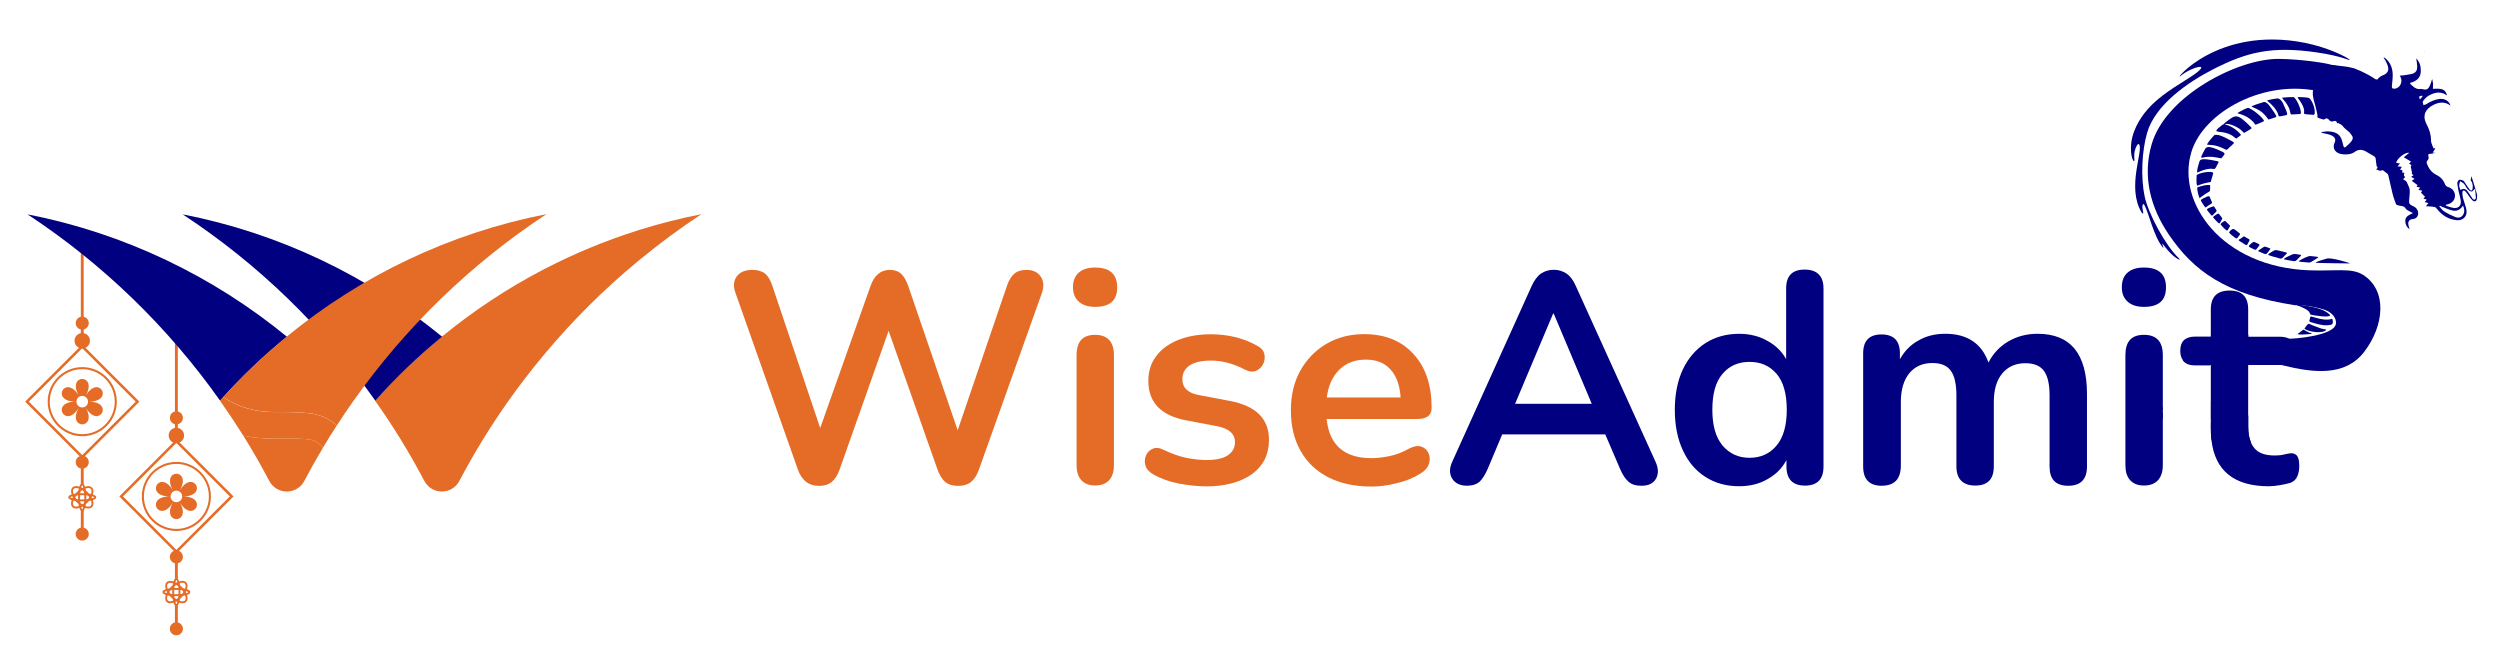 <?xml version="1.0" encoding="UTF-8"?>
<svg id="Layer_1" data-name="Layer 1" xmlns="http://www.w3.org/2000/svg" viewBox="0 0 637.56 166.41">
  <defs>
    <style>
      .cls-1 {
        fill: #e46c27;
      }

      .cls-2 {
        fill: navy;
      }
    </style>
  </defs>
  <path class="cls-2" d="m552.82,102.9h.01s.01,0,.01,0h-.02Zm13.77-3.03l.02.02v-.03h-.02Zm6.77,9v-2.88c-5.57-3.05-6.24-5.55-6.75-6.1-.17.71,1.34,3.34,3.35,5.17.9.82,1.05.84,1.07,1.07-.98-.28-5.05-3.14-5.19-6.29-.84.89.68,3.85.7,4.18-.82-.3-2.04-1.89-1.94-4.41,0-.03-.03-.07-.05-.12-.68.94-.05,3.23-.18,3.31-.07.04-.29-.16-.54-.54v4.62c.93.54,1.99,1.12,3.23,1.75,3.81,1.9,3.16,1.39,3.99,1.83-.78.57-3.87-.94-7.22-2.67v1.81c2.65,1.49,2.82,1.51,2.87,1.63-.29.06-1.45-.38-2.86-.99.02.68.07,1.35.15,1.98,3.01.97,6.33,1.42,10.06.6-.46-1.06-.69-2.39-.69-3.96Zm-21.8-4.36v-.66c-2.18.35-4.29,1.3-6.12,2.57-.65.44,2.22-.05,2.79-.11,1.08-.12,2.18.05,3.34.4v-1.51c-1.24-.19-1.77-.04-2.08-.22h-.02s-.05.04-.1.06c-.04.04-.11-.11.1-.06,0-.01.01-.01.01-.01,0,0,.01,0,.01.01.05-.04.11-.12.18-.14.67-.17,1.3-.28,1.9-.33Zm50.94-34.48c-2.81-1.75-6.96-.86-13.48-1.09-22.45-.79-34.01-17.27-30.19-30.1,3.06-10.31,18.67-18.85,32.99-15.46.03.01.05.01.08.02.82.19,1.63.42,2.44.69.18.06.36.13.53.19,9.27,3.29,12.14,8.26,11.27,6.29-3.07-6.94-4.36-10.98-4.77-11.94-.01-.02-.01-.03-.02-.05-.01-.01-.01-.03-.02-.04-.01,0-.02-.01-.03-.01-.12-.04-.25-.08-.41-.15-.02-.01-.04-.02-.06-.02-.71-.27-1.77-.65-2.95-1.01-.05-.02-.11-.03-.16-.05-1.03-.32-2.15-.61-3.22-.8-1.64-.48-7.7-1.4-13.24-1.48-10.4-.15-28.9,9.35-32.52,21.72-2.41,8.22-.34,16.23,4.47,23.24,6.2,9.05,14.21,15.14,32.14,17.87h0s.02.01.02.01c.22-.06.42,0,.84.08.58-.21,4.02.2,6.57,1.05,1.89.63,3.07,2.05,2.95,3.49-.25,3.17-10.92,4.01-12.39,3.89-.77-.06-1.72-.16-1.72-.16-.52-.05-.94-.1-1.2-.13h-7.05v-.75c-3.97-.37-5.55-.37-8.02-.14-.53.05-1.03.13-1.51.23v.61h-2.08c-2.8,1.12-4.6,3.23-5.09,5.88.61.85,1.67,1.28,3.19,1.28h3.77c1.99-3.07,5.56-3.39,9.62-2.39,2.8.69,5.88,1.62,8.99,2.39,7.76,1.92,15.82,2.84,20.64-3.4,5.16-6.67,6.09-15.76-.36-19.78Z"/>
  <path class="cls-2" d="m599.26,15.25c-.41.21-1.8-.91-8.33-1.87-11.51-1.69-17.81-.13-26.31,4.18-6.69,3.4-15,9.15-17.07,16.36-1.32,4.63-1.65,11.28-.61,16.2.9,4.28,5.3,12.55,8.76,15.78.3.28.07.34.03.32-3-1.42-5.13-6.05-4-3.12.03.07-.06.14-.14.03-2.4-2.9-3.52-8.7-4.76-10.92-.22-.39-.65-.05-.38,1.33.18.9.18.81.05.91-.06.05-.31-.23-.35-.29-3.86-6.43.49-15.65-.62-17.33-.15-.23-.43.02-.56.24-1.29,2.31-.29,4.12-.79,3.99-.48-.12-1.45-3.59.09-7.6,2.69-6.99,9.2-10.52,14.1-13.66,6.68-4.29.56-2.86-2.29-.41-2.03,1.74,9.12-12.87,31.6-8.49,6.05,1.18,10.92,3.72,11.58,4.34Z"/>
  <path class="cls-2" d="m615.85,34.31s.02.03.02.05c.01.02.02.05.02.07-4.46-3.31-8.75-12.86-8.97-14.13.02.01.06.01.1.01.07,0,.16-.01.25-.02.01,0,.03,0,.04-.01,1.11.73,4.41,3.95,7.5,7.06.01.02.02.03.03.05.72,1.08,1.19,2.21,1.29,3.51.01.2.08.4.17.59.15.33.32.64.52,1.04,0,0,.13-.03.26-.06l.12.1c-.16.3-.31.58-.49.92.2-.02.37-.03.55-.05-.35.19-.72.3-1.09.35-.34.05-.48.18-.33.52Z"/>
  <path class="cls-2" d="m574.19,32.75c-.15.14.02.03-1.73,1.07-.41.24-.37-.44-1.78-1.26-2.18-1.27-3.68-1.01-3.11-.8.32.12,2.11.51,3.84,2.48.2.22,0,.3-.98,1.02-.13.1-.31,0-.43-.12-2.92-2.66-7.08-.33-3.22-3.32.4-.09.46-.37.68-.54,2.7-2.05,2.91-2.56,6.53,1.07.11.11.22.24.21.42Z"/>
  <path class="cls-2" d="m562.82,36.83c.48-.82,1.69-2.23,1.99-2.44,1.32-.1,2.3.54,4.16,1.48,1,.5.78.63.42.95-1.58,1.42-1.36,1.55-1.95,1.25-2.79-1.47-4.12-.95-4.63-1.24Z"/>
  <path class="cls-2" d="m594.46,28.49s-.01.03-.01.04c-.01.02-.01.04-.02.05-.31.12-.56.04-.82-.22-.3-.32-.67-.43-1.02-.07-.04.04-.07.07-.12.1-.19-.04-.36-.07-.51-.1-.13-.02-.23-.04-.34-.06-.01-.01-.02-.01-.04-.01-.62-.12-.73-.17-.69-.41.17-1.03.03-1.76-.19-2.29-.38-.9-1.02-1.22-.86-1.41.03-.04.62.01,1.34.13.03.01.06.01.1.02.95.18,2.1.48,2.46.87.82.91.95,2.21.71,3.37Z"/>
  <path class="cls-2" d="m578.5,30.48c-1.76-2.57-3.21-2.7-4.23-3.25-.37-.2,2.56-1.06,3-1.19.9-.27,1.92,1.5,2.8,2.79.2.29.64.95.3,1.06-.61.2-1.22.43-1.87.59Z"/>
  <path class="cls-2" d="m575.23,31.82c-.29-.13-.2-.5-1.33-1.4-2.14-1.68-3.84-1.29-3.04-1.75,2.07-1.18,2.42-1.23,2.73-1.09,1.81.86,4.13,3.11,3.73,3.35-.16.09-1.96.88-2.09.88Z"/>
  <path class="cls-2" d="m560.72,41.87c.33-1.13-.03-1.78,4.68-.78.73.15.3.38-.18,1.38-.58,1.2-.45.2-2.65.73-1.11.27-1.54.55-2.12.78-.38.15.14-1.78.27-2.12Z"/>
  <path class="cls-2" d="m584.92,24.75c1.06.68,2.34,4.24,1.68,4.33-.2.03-1.96.1-2.19.11-.52.02-.07-.76-1.02-2.34-1.02-1.7-1.84-1.91-1.08-1.97.86-.07,1.73-.15,2.61-.12Z"/>
  <path class="cls-2" d="m566.47,40.38c-.84-.1-2.52-.72-4.82-.17-.63.15-.17-.59.77-2.32.4-.74,1.94-.24,2.7.09,2.84,1.21,2.5,1,1.35,2.41Z"/>
  <path class="cls-2" d="m590.02,29.29c-.08-.01-.16-.01-.23-.02-4.38-.35-.2.33-3.83-4.35.07-.1.11-.17.18-.17,2.19.07,2.74.11,3.05.54.67.93,1.02,2.02,1.11,2.84.08.7-.02,1.19-.28,1.16Z"/>
  <path class="cls-2" d="m581.03,25.11c.4.18.84.51,1.14,1.15,1.38,2.96,1.31,3.02.66,3.15-1.76.35-1.68.44-1.85-.25-.28-1.13-1.84-2.78-2.76-3.42-.35-.24,2.38-.66,2.81-.64Z"/>
  <path class="cls-2" d="m563.78,46.41c-3.12.54-3.39,1.15-3.5.86-.17-.44-.13-1.95-.09-2.49.05-.66,4.49-1.46,4.22-.51l-.63,2.15Z"/>
  <path class="cls-2" d="m586.16,77.68c1.16.3,5.82.5,7.86,2.45.1.09.2.19.22.33-.53.61-4.07-.04-4.86-.2-.21-.04-.28-.2-.33-.41-.29-1.09-3.19-1.85-3.72-2.27v.02c.27.07.55.19.86.07h-.03Z"/>
  <path class="cls-2" d="m596.37,29.46c-2.08-.79-.36-.43-.84-2.76-.2-.98-.59-1.2-.42-1.36.1-.1,2.52.59,2.7,1.22.29,1.03.15,2.15-.26,3.1-.11.26-.33.11-1.18-.19h0Z"/>
  <path class="cls-2" d="m590.29,82.44c-1.1-.33-1.43-.33-1.34-.66.35-1.25,0-1.22,1.36-.81,3.96,1.19,4.38-.02,4.54.5.11.35.18,1.19-.26,1.31-1.37.39-2.94.07-4.3-.34Z"/>
  <path class="cls-2" d="m601.66,28.3c2.04,1.37,2.09.82,1.42,4.45-.12.63-.3.35-1.43-.51-.94-.72-.4-.32-.36-1.67.08-2.55-.77-2.92.37-2.27Z"/>
  <path class="cls-2" d="m606.08,32.92c-.66,1.87-.92,2.41-1.21,2.13-1.14-1.1-1.38-1.22-1.22-1.51.84-1.53.01-3.89.72-3.32,2.22,1.79,1.99,1.33,1.72,2.7Z"/>
  <path class="cls-2" d="m599.94,31.13c-3.13-1.77-.81-.25-1.23-3.99-.01-.12-.1-.25.01-.37,2.36.56,2.22,1.55,1.78,4.36-.05.35-.37.11-.56,0Z"/>
  <path class="cls-2" d="m560.97,50.6c-.39-.82-.67-2.36-.63-2.74.2-.28,3.34-1.05,3.32-.5-.04,1.21,0,1.39-.28,1.53-.41.2-2.33,1.44-2.44,1.72l.03-.02Z"/>
  <path class="cls-2" d="m609.67,36.27c-.08,1.16-1.09,4.44-1.55,3.87-.09-.11-.24-1.02-.81-2.03-.05-.1-.07-.21-.01-.31,1.82-2.79.52-4.32,2.37-1.54Z"/>
  <path class="cls-2" d="m599.32,67.18c-.05.01-8.76-.08-8.8-.19-.06-.18,2.28-.91,2.95-1.07,1.07-.25,5.5,1.02,5.85,1.26Z"/>
  <path class="cls-2" d="m587.69,83.78c.04-.06.85-1.27,1.09-1.21.47.12,0,.07,2.86,1.11.96.35,1.4.2,1.62.43-.84,1.12-4.84.49-5.58-.32Z"/>
  <path class="cls-2" d="m580.04,65.54c-1.19-.38-2.02-.49-1.35-.89,1.9-1.14,1.11-1.03,3.77-.41.43.1.94.19.73.39-1.64,1.62-.92,1.54-3.13.89v.02Z"/>
  <path class="cls-2" d="m606.73,37.07c-.21-.08-.07.06-.94-1-.16-.19-.02-.4.26-.97,1.02-2.12.33-3.65,1.77-1.77.36.48-.77,3.19-1.08,3.75Z"/>
  <path class="cls-2" d="m562.49,52.91c-.32-.14-1.05-1.44-1.18-1.69-.13-.25.3-.48.61-.64,1.58-.8,1.5-.65,1.75-.03.38.94.59,1.18.35,1.32-.54.32-1.52,1.04-1.53,1.04Z"/>
  <path class="cls-2" d="m591.25,65.6c-.32.29,0,.03-1.83,1.19-.39.25-.42.19-2.79-.03-.16-.02-.32-.05-.44-.17v.02c.6-.4,2.38-1.4,3.09-1.31,1.46.19,1.74.14,1.99.32v-.02Z"/>
  <path class="cls-2" d="m583.23,66.29c-.66-.13-.77-.14-.76-.2.02-.2.48-.42.59-.48,2.27-1.08,1.63-.92,3.68-.62.24.04,0,.28-.13.42-1.56,1.56-.82,1.28-3.38.89v-.02Z"/>
  <path class="cls-2" d="m570.32,60.82c-.31-.16-2.06-1.38-1.82-1.66,1.09-1.27,1.16-.81,2.67.36.24.18.14.25-.67,1.23-.03.04-.1.04-.17.07Z"/>
  <path class="cls-2" d="m570.91,61.19c.1-.17.59-.3,1.17-.84.2-.19.36.04,1.14.46.73.39.59.25-.14,1.6-.13.24-.45.01-.77-.19-1.36-.86-1.38-.87-1.4-1.02Z"/>
  <path class="cls-2" d="m565.3,53.83c-.04.09.02.02-1.06,1.1-.2.2-.28.04-1.35-1.31-.31-.4.67-.7,1.6-1,.14-.04.15-.02.79,1.06.02.04.01.1.02.15Z"/>
  <path class="cls-2" d="m578.31,63.11c.45.17.8.24.65.44-1.27,1.64-.67,1.5-2.99.54-.07-.03-.09-.17.06-.26,1.68-1.12,1.27-1.03,2.29-.73v.02Z"/>
  <path class="cls-2" d="m567.46,56.32c.3.24,1.11,1.1,1.2,1.19.14.15.03.25-.61,1.25-.19.3-1.51-1.22-1.7-1.46-.23-.27.79-.92,1.12-.98Z"/>
  <path class="cls-2" d="m574.92,63.64c-1.61-.8-1.76-.72-.9-1.47.42-.36.7-.56.97-.43.72.34,1.43.55,1.21.83-.87,1.12-.81,1.24-1.29,1.07Z"/>
  <path class="cls-2" d="m565.95,56.99c-.36-.17-1.23-1.15-1.48-1.46-.21-.25.16-.44.99-.98.32-.21.4-.07,1.23,1.04.1.13.09.16-.6,1.34-.02.04-.09.04-.14.06Z"/>
  <path class="cls-2" d="m587.48,84.07c.64.39,1.29.76,2.05.94-.07.08-.1.15-.14.15-.76.1-3.92.32-3.36-.06,1.05-.7.99-.84,1.44-1.03Z"/>
  <path class="cls-2" d="m618.41,13.12c-.26-.05-.11-.17-.08-.12.03.04.04.09.06.13h.02Z"/>
  <path class="cls-2" d="m566.55,99.4c.02.12.08.25.03.38h.02c-.1-.12-.05-.25-.04-.37h0Z"/>
  <polygon class="cls-2" points="591.25 65.63 591.27 65.59 591.25 65.6 591.25 65.63"/>
  <path class="cls-2" d="m566.56,99.41c.04-.07-.02-.11-.06-.02h.05s0,.02,0,.02Z"/>
  <polygon class="cls-2" points="552.81 102.83 552.77 102.86 552.82 102.84 552.81 102.83"/>
  <polygon class="cls-2" points="586.18 66.59 586.16 66.64 586.18 66.61 586.18 66.59"/>
  <path class="cls-1" d="m208.85,123.91c-2.61,0-4.35-1.37-5.35-4.1l-15.96-45.18c-.58-1.66-.46-2.98.33-4.1.79-1.12,2.11-1.7,4.02-1.7,1.37,0,2.45.33,3.23.95.75.62,1.37,1.66,1.82,3.03l12.23,36.35,12.85-36.27c.95-2.69,2.61-4.06,4.89-4.06,1.2,0,2.2.33,2.9.99.7.66,1.33,1.7,1.82,3.15l12.6,36.76,12.6-36.93c.46-1.33,1.08-2.32,1.82-2.98.75-.66,1.82-.99,3.15-.99,1.66,0,2.82.58,3.61,1.7.75,1.12.87,2.49.33,4.1l-16.12,45.22c-.5,1.37-1.16,2.4-1.99,3.07-.83.66-1.91.99-3.27.99s-2.49-.33-3.27-.99c-.83-.66-1.45-1.7-1.99-3.15l-12.48-35.4-12.52,35.44c-.5,1.37-1.16,2.4-1.95,3.07-.87.7-1.95,1.04-3.32,1.04Z"/>
  <path class="cls-1" d="m279.27,78.26c-1.78,0-3.19-.46-4.14-1.33-1-.87-1.49-2.11-1.49-3.69,0-1.66.5-2.86,1.49-3.73.99-.87,2.36-1.28,4.14-1.28,3.77,0,5.64,1.7,5.64,5.06s-1.87,4.97-5.64,4.97Zm0,45.55c-1.53,0-2.69-.46-3.52-1.37-.83-.91-1.2-2.2-1.2-3.81v-28.06c0-3.48,1.57-5.18,4.72-5.18s4.81,1.74,4.81,5.18v28.06c0,1.66-.41,2.9-1.2,3.81-.83.91-2.03,1.37-3.61,1.37Z"/>
  <path class="cls-1" d="m307.66,124.03c-2.2,0-4.52-.25-6.96-.7-2.45-.46-4.64-1.24-6.59-2.36-1.08-.62-1.74-1.37-1.99-2.24-.25-.87-.21-1.74.12-2.53.33-.79.87-1.37,1.7-1.74.79-.37,1.74-.29,2.78.25,2.03.95,3.94,1.66,5.72,2.03,1.78.37,3.52.58,5.26.58,2.45,0,4.27-.41,5.47-1.24,1.2-.83,1.78-1.95,1.78-3.32,0-2.16-1.58-3.52-4.73-4.1l-7.67-1.45c-6.47-1.2-9.7-4.6-9.7-10.07,0-2.45.66-4.56,2.03-6.34,1.33-1.78,3.23-3.15,5.6-4.1s5.14-1.45,8.25-1.45c4.48,0,8.5.99,11.98,2.98.95.5,1.53,1.2,1.74,2.11.17.87.08,1.74-.33,2.53-.41.79-.99,1.33-1.78,1.7-.83.33-1.78.25-2.82-.29-1.57-.83-3.11-1.41-4.52-1.78-1.45-.37-2.82-.54-4.14-.54-2.49,0-4.35.46-5.55,1.28-1.2.87-1.78,2.03-1.78,3.44,0,2.24,1.45,3.61,4.35,4.1l7.67,1.45c3.32.62,5.8,1.74,7.5,3.36,1.7,1.66,2.57,3.81,2.57,6.59,0,3.73-1.45,6.63-4.35,8.75-2.9,2.03-6.76,3.11-11.61,3.11Z"/>
  <path class="cls-1" d="m349.69,124.08c-4.23,0-7.88-.79-10.94-2.36-3.07-1.57-5.43-3.81-7.05-6.71-1.66-2.9-2.49-6.34-2.49-10.32s.79-7.25,2.4-10.15c1.62-2.9,3.81-5.18,6.63-6.84,2.82-1.66,6.05-2.49,9.66-2.49,5.31,0,9.49,1.7,12.56,5.06,3.11,3.36,4.64,7.96,4.64,13.76,0,1.91-1.2,2.82-3.69,2.82h-23.09c.7,6.67,4.52,9.99,11.44,9.99,1.33,0,2.82-.17,4.48-.5,1.66-.33,3.23-.91,4.73-1.74,1.33-.75,2.45-.99,3.36-.75.91.29,1.57.83,1.95,1.66.37.83.46,1.74.17,2.69-.29.99-1,1.86-2.2,2.57-1.78,1.12-3.81,1.95-6.18,2.49-2.24.58-4.39.83-6.38.83Zm-1.37-32.37c-2.78,0-5.06.87-6.8,2.61-1.74,1.74-2.78,4.06-3.15,7.05h18.82c-.21-3.11-1.04-5.47-2.57-7.13-1.49-1.7-3.61-2.53-6.3-2.53Z"/>
  <path class="cls-2" d="m374.15,123.87c-1.78,0-3.07-.62-3.81-1.82-.75-1.2-.75-2.69.08-4.43l20.19-44.68c.66-1.45,1.45-2.53,2.4-3.19.95-.62,2.03-.95,3.27-.95,1.16,0,2.24.33,3.19.95.95.62,1.74,1.7,2.4,3.19l20.27,44.68c.83,1.78.87,3.27.17,4.48-.7,1.2-1.95,1.78-3.69,1.78-1.41,0-2.53-.33-3.32-1.04-.79-.7-1.49-1.74-2.11-3.19l-3.81-8.87h-26.28l-3.73,8.87c-.66,1.45-1.33,2.53-2.07,3.23-.79.66-1.82.99-3.15.99Zm21.93-43.89l-9.7,23h19.56l-9.7-23h-.17Z"/>
  <path class="cls-2" d="m443.53,124c-3.27,0-6.13-.79-8.58-2.36-2.49-1.58-4.39-3.81-5.76-6.76-1.37-2.9-2.07-6.38-2.07-10.36s.7-7.46,2.07-10.36c1.37-2.86,3.32-5.1,5.76-6.67,2.49-1.58,5.35-2.36,8.58-2.36,2.65,0,5.06.58,7.17,1.78,2.15,1.16,3.73,2.74,4.81,4.68v-18.03c0-3.23,1.57-4.81,4.72-4.81s4.81,1.62,4.81,4.81v45.39c0,3.27-1.58,4.89-4.73,4.89s-4.72-1.66-4.72-4.89v-1.62c-1.08,2.03-2.65,3.65-4.81,4.85-2.12,1.24-4.56,1.82-7.26,1.82Zm2.65-7.25c2.86,0,5.14-1.04,6.88-3.11,1.74-2.07,2.61-5.1,2.61-9.16s-.87-7.13-2.61-9.16c-1.74-2.03-4.02-3.03-6.88-3.03s-5.14.99-6.88,3.03c-1.74,2.03-2.61,5.06-2.61,9.16s.87,7.05,2.61,9.16c1.78,2.07,4.06,3.11,6.88,3.11Z"/>
  <path class="cls-2" d="m479.88,123.88c-3.15,0-4.73-1.66-4.73-4.89v-28.89c0-3.23,1.58-4.81,4.69-4.81s4.68,1.62,4.68,4.81v1.53c1.12-2.03,2.65-3.65,4.68-4.77,1.99-1.16,4.27-1.74,6.88-1.74,5.6,0,9.29,2.45,11.03,7.34,1.16-2.28,2.86-4.1,5.06-5.39,2.19-1.28,4.68-1.95,7.46-1.95,8.41,0,12.6,5.14,12.6,15.38v18.49c0,3.27-1.62,4.89-4.81,4.89s-4.73-1.66-4.73-4.89v-18.11c0-2.86-.46-4.93-1.41-6.26-.96-1.33-2.53-1.99-4.77-1.99-2.49,0-4.44.87-5.89,2.61-1.45,1.74-2.15,4.19-2.15,7.29v16.41c0,3.27-1.58,4.89-4.73,4.89s-4.81-1.66-4.81-4.89v-18.11c0-2.86-.46-4.93-1.41-6.26-.95-1.33-2.49-1.99-4.72-1.99-2.49,0-4.44.87-5.89,2.61-1.41,1.74-2.15,4.19-2.15,7.3v16.41c-.08,3.32-1.66,4.97-4.89,4.97Z"/>
  <path class="cls-2" d="m586.37,118.79c0,1.04-.17,1.95-.5,2.69-.33.79-.91,1.33-1.78,1.66-.67.2-1.54.41-2.62.58-1.12.2-2.03.29-2.86.29-8.83,0-13.72-3.93-14.64-11.78-.07-.64-.13-1.3-.15-1.99,0-.21-.01-.42-.01-.65v-16.54h-3.98c-1.51,0-2.57-.43-3.19-1.29-.42-.57-.62-1.34-.62-2.32,0-2.4,1.28-3.6,3.81-3.6h3.98v-6.93c0-3.23,1.61-4.81,4.81-4.81s4.72,1.62,4.72,4.81v6.97h8.12c.72,0,1.33.1,1.84.29,1.3.49,1.97,1.59,1.97,3.31,0,2.16-1.03,3.35-3.07,3.57-.23.03-.48.04-.74.04h-8.12v15.75c0,1.59.23,2.92.69,3.99.24.58.55,1.08.93,1.51,1.07,1.25,2.77,1.82,5.18,1.82.87,0,1.65-.07,2.28-.24.67-.17,1.24-.25,1.78-.33.62-.04,1.12.16,1.54.57.41.46.62,1.33.62,2.62Z"/>
  <path class="cls-2" d="m631.66,49.45c-.42-1.49-.9-2.97-1.39-4.54-.07.39-.11.65-.19,1.07.43.51.63,1.26.5,2.1-.08.57-.39.69-.77.24-.41-.48-.74-1.06-1.11-1.6-.15-.24-.3-.54-.54-.66-.28-.15-.71-.3-.99-.19-.23.08-.5.52-.49.79.03.7.2,1.41.32,2.11.18.86.49,1.69.57,2.56.11,1.16-.7,1.87-1.83,1.7-.67-.1-1.32-.37-1.97-.57,0-.08.01-.16,0-.23.19-.06.36-.12.55-.16,1.07-.29,1.75-1.11,1.76-2.16.02-.98-.64-1.88-1.67-2.17-.47-.15-.74-.39-.92-.84-.41-1.09-1.16-1.83-2.21-2.34-1.23-.6-1.95-1.68-2.4-2.92-.07-.18,0-.5.13-.65.29-.32.42-.63.32-1.02,0-.03,0-.06-.01-.1,0-.02,0-.03-.02-.07-.15-.41.03-.54.43-.57.44-.03.88-.1,1.3-.29-.21,0-.4,0-.65,0,.25-.37.45-.69.66-1.02l-.13-.13c-.16.03-.31.05-.31.05-.19-.48-.36-.86-.49-1.27-.09-.23-.15-.47-.14-.7,0-1.52-.42-2.89-1.15-4.22,0-.03-.02-.04-.03-.07-.05-.08-.08-.17-.12-.24-.9-1.95-.15-3.6,2.03-4.65,1.38-.66,2.84-.82,4.25.25-.4-1.26-1.56-1.88-2.89-1.7-1.25.18-2.35.71-3.39,1.37-.18.11-.4.12-.62.2-.06-.33-.29-.77-.16-.95.38-.54.84-1.1,1.4-1.42,1.47-.85,3.01-1.25,4.59-.22.04.05.11.04.18.06-.52-1.49-1.1-1.76-3.62-1.63.02-.42.07-.84.05-1.25-.03-.4-.14-.79-.24-1.26-.25.71-.38,1.32-.66,1.87-.42.82-.88.96-1.78.74-.14-.03-.29-.09-.42-.07-1.2.21-1.93-.54-2.68-1.26-.04-.05-.04-.12-.1-.27,1.53-.41,2.72-1.18,2.75-2.95.02-1.19-.18-2.28-1.17-3.31.1.74.23,1.3.25,1.86.02.43,0,.89-.18,1.25-.18.34-.57.67-.94.78-.83.23-1.69.31-2.53.45-.24.04-.47.02-.77.05.09.22.17.4.26.58.46,1.03-.24,2.6-1.44,2.73-.02.02-.03.02-.05.02-.02,0-.04,0-.05,0-.12,0-.21,0-.3,0-.04,0-.08,0-.12-.02-.28-.05-.37-.23-.33-.67.07-.77.17-1.55.2-2.33.08-1.92-.43-3.61-2.01-4.84-.09-.05-.17-.1-.33-.08.21.34.46.67.63,1.03.21.47.44.93.54,1.43.2.88-.21,1.6-1.1,1.97-.61.26-1.18.52-1.58,1.12-.04.08-.44.07-.59-.04-.51-.34-1.04-.68-1.58-.98-.03-.02-.08-.05-.13-.08-.01,0-.02-.01-.03-.01-.12-.06-.23-.14-.36-.19-.02-.02-.05-.04-.07-.04-1-.55-2.04-1-3.11-1.41-.02-.01-.05-.02-.07-.03-.04-.01-.1-.03-.17-.05-.98-.27-1.74-.38-2.45-.47-.97-.13-1.98-.25-3.04-.35.4.53.87,1.4.75,2.6,0,.05,0,.07-.01.11-.07.57-.42,2.67-1.98,3.29-.07.03-.13.05-.2.08-1.26.44-2.27-.79-3.01-.31-.18.12-.3.31-.37.56-.19.59-.1,1.48.09,2.42.19.65.34,1.22.47,1.71.45,1.7.58,2.46.52,2.66-.01.02-.04.11,0,.2.05.12.23.2.65.33.03,0,.04,0,.05.02.12.02.24.05.38.11.18.04.37.1.59.16.04-.02.09-.05.14-.09.45-.39.87-.21,1.18.19.27.33.56.44.93.35.03-.02.09-.02.14-.04h.01c.41-.15.74-.13.88.28h0c.03.08.04.16.04.25.01,0,.03,0,.04,0,.16-.06.27-.09.4-.12-.01.04-.03.08-.04.13.26.12.53.21.75.37.22.18.38.42.57.63l.05.05s.07.07.11.12c.4.39.85.72,1.27,1.09.16.15.28.35.42.53.51.59.61,1.06.15,1.7-.41.57-.95,1.04-1.49,1.51-.38.32-.54,0-.62-.34-.16-.57-.26-1.16-.49-1.71-.61-1.5-1.93-1.83-3.36-1.9-.56-.03-1.13.1-1.69.17,0,.07,0,.14.02.2.57.12,1.15.22,1.7.37.28.06.56.16.81.29.85.42,1.18.99.79,1.85-.7,1.51.23,2.76,2.02,2.95,1.14.12,2.2.05,3.18-.65.84-.62,1.82-.6,2.73-.09.63.34,1.24.7,1.83,1.07.13.08.26.15.39.24.05.04.1.08.15.15.09.11.15.27.17.4.1.56.1,1.15.21,1.7.03.23.2.43.32.68-.07.05-.16.11-.45.32.43.17.72.34,1.04.37.25.02.54-.11.68-.15.42.32.79.58,1.13.86.14.13.27.31.31.51.37,1.57.69,3.15,1.09,4.73.2.84.53,1.66.82,2.49.11.31.4.34.7.43.6.19,1.37.01,1.79.78.21.37.74.54,1.14.79.17.12.38.18.75.36-1.07.52-2.09.9-1.97,2.2.07.77.37,1.45,1.11,1.9-.1-.33-.23-.66-.31-1.02-.18-.83.17-1.43.98-1.52.75-.07,1.29-.39,1.47-1.17.15-.67-.2-1.5-.83-1.91-.2-.12-.42-.25-.65-.34-.7-.34-.86-.6-.8-1.39.07-.88.2-1.76.15-2.63-.03-.52-.33-1.03-.53-1.52-.1-.26-.22-.53-.41-.74-.19-.19-.46-.3-.75-.47.19-.21.36-.39.54-.59q-.55-.28-.19-1.07c-.18-.02-.36-.03-.59-.04.03-.21.04-.37.08-.58-.18-.05-.35-.09-.6-.17.15-.26.28-.48.44-.73-.25-.02-.48-.05-.77-.08l-.33-.03c.13-.16.22-.25.32-.37h.01s0-.02,0-.02c.06-.07.12-.13.17-.19.04-.06.07-.1.13-.16-.04,0-.06,0-.08-.02h-.13c-.31-.07-.53-.11-.76-.14.04-.25.19-.54.4-.83.01-.02.04-.06.06-.08.72-.9,2.08-1.82,2.87-1.65-.52.42-.93.76-1.39,1.13.6.36,1.19.73,1.86,1.11-.19.18-.33.31-.5.48.2.15.39.27.62.44-.11.16-.2.3-.21.32.13.65.24,1.19.35,1.72-.07.02-.11.03-.16.05.15.14.3.28.5.47-.19.14-.35.26-.58.41.28.17.54.31.87.5-.27.21-.49.36-.71.52.5.35.96.7,1.47,1.09-.09.14-.16.28-.26.44.3.07.57.11.91.16-.14.23-.26.4-.42.64.34.05.62.09.97.14-.14.23-.23.38-.32.54.35.34.66.66,1.04,1.04-.08.09-.21.26-.42.46.28.1.51.17.85.29-.19.21-.33.38-.54.61.31.09.59.16.96.25-.2.26-.37.48-.64.82.31,0,.5,0,.7.02.52.05,1.04.06,1.55.17.2.04.39.27.54.44,1.29,1.67,2.95,2.71,5.06,2.93,1.66.16,2.79-1.07,2.48-2.7-.2-.99-.59-1.91-.85-2.89-.12-.46-.19-.96-.18-1.45,0-.54.37-.71.76-.33.37.37.63.85.95,1.26.3.38.56.78.9,1.08.53.42,1,.2,1.09-.46.07-.4.1-.83,0-1.21Zm-14.42-24.18c-.06,0-.12-.03-.19-.05-.02-.21-.16-.56-.08-.61.19-.14.49-.16.73-.22.05.07.08.13.12.18-.19.24-.39.47-.58.7Zm10.89,27.13c.41.99.45,1.8-.08,2.52-.47.62-1.19.7-1.86.44-.98-.39-1.93-.85-2.83-1.42-.52-.3-.86-.87-1.28-1.33.05-.05.09-.11.15-.17.19.1.39.24.6.31.85.33,1.7.72,2.6.93,1.08.24,2.01-.14,2.7-1.28Zm2.98-1.49c-.14.05-.42-.07-.51-.2-.44-.6-.81-1.23-1.23-1.82-.55-.77-1.01-.89-1.91-.45-.12-.4-.31-.74-.31-1.09,0-.37.14-.75.22-1.14.34.22.75.38,1.01.67.35.39.53.94.89,1.32.26.3.64.6,1.02.65.21.03.51-.39.9-.73.09.82.18,1.57.22,2.32,0,.17-.16.42-.31.47Z"/>
  <path class="cls-2" d="m546.75,85.39c-3.16,0-4.72,1.69-4.72,5.18v28.06c0,1.62.37,2.9,1.2,3.82.83.91,1.99,1.37,3.53,1.37s2.77-.46,3.6-1.37c.79-.92,1.21-2.16,1.21-3.82v-28.06c0-3.44-1.58-5.18-4.81-5.18Zm0-17.16c-1.79,0-3.16.41-4.15,1.28-1,.87-1.48,2.08-1.48,3.73s.49,2.77,1.48,3.69c.96.88,2.36,1.33,4.15,1.33,3.77,0,5.63-1.62,5.63-4.98s-1.86-5.05-5.63-5.05Z"/>
  <g>
    <path class="cls-1" d="m30.43,126.6l14.55,14.55.66-.66,13.91-13.9-14.56-14.56-.82.82-13.74,13.75Zm.92,0l13.57-13.58.06-.06.06.06,13.57,13.58-13.63,13.63-13.63-13.63Z"/>
    <path class="cls-1" d="m36.17,126.6c0,4.86,3.95,8.81,8.81,8.81s8.81-3.95,8.81-8.81-3.95-8.81-8.81-8.81c-4.86,0-8.81,3.95-8.81,8.81Zm.53,0c0-4.58,3.72-8.29,8.28-8.29s8.29,3.72,8.29,8.29-3.72,8.28-8.29,8.28-8.28-3.72-8.28-8.28Z"/>
    <path class="cls-1" d="m44.16,128.03c-3.36,5.82,5.02,5.82,1.65,0,3.37,5.82,7.55-1.43.84-1.43,6.71,0,2.53-7.25-.84-1.44,3.37-5.81-5.01-5.81-1.65,0-3.36-5.81-7.55,1.44-.83,1.44-6.73,0-2.53,7.25.83,1.43Zm-.66-1.43c0-.83.67-1.48,1.48-1.48s1.48.66,1.48,1.48c0,.82-.67,1.47-1.48,1.47s-1.48-.66-1.48-1.47Z"/>
    <g>
      <path class="cls-1" d="m43.01,111.06c0,1.09.88,1.97,1.97,1.97s1.97-.88,1.97-1.97-.88-1.97-1.97-1.97-1.97.88-1.97,1.97Z"/>
      <path class="cls-1" d="m43.32,106.56c0,.92.74,1.67,1.66,1.67s1.67-.75,1.67-1.67-.74-1.66-1.67-1.66-1.66.75-1.66,1.66Z"/>
      <path class="cls-1" d="m44.61,69.98v41.08s.74,0,.74,0v-40.7c-.24-.13-.5-.25-.74-.38Z"/>
    </g>
    <path class="cls-1" d="m46.65,142.02c0-.92-.74-1.66-1.67-1.66s-1.67.75-1.67,1.66.74,1.66,1.67,1.66,1.67-.74,1.67-1.66Z"/>
    <path class="cls-1" d="m46.65,160.36c0-.92-.74-1.67-1.67-1.67s-1.67.75-1.67,1.67.74,1.66,1.67,1.66,1.67-.75,1.67-1.66Z"/>
    <path class="cls-1" d="m42.47,153.5c.24.23.57.35.95.35.25,0,.54-.05.84-.15.15-.05.3-.12.46-.19.08-.03.17-.08.26-.14.12-.06.23-.14.36-.21h0s.08-.05.13-.08c.15-.11.3-.22.43-.35.15-.12.3-.25.43-.39s.26-.28.38-.41c.13-.15.24-.3.35-.46.03-.04.05-.07.08-.12.07-.12.15-.24.21-.36.05-.1.11-.18.14-.26.07-.16.14-.31.18-.46.26-.74.21-1.4-.19-1.79-.38-.39-1.01-.47-1.77-.21t-.02.01c-.15.04-.3.11-.44.18-.1.04-.18.1-.28.15-.13.06-.24.14-.36.22-.04.02-.08.04-.12.07-.15.11-.3.22-.44.35-.15.12-.29.24-.42.38s-.26.28-.38.42c-.14.15-.25.31-.35.46-.04.04-.06.08-.08.12-.08.13-.16.24-.22.36-.05.1-.1.18-.14.26-.07.16-.14.31-.18.46-.25.74-.2,1.39.19,1.79Zm.28-1.66c.03-.12.08-.24.15-.37.01-.03.03-.07.05-.11.06-.13.14-.24.21-.37.11-.16.22-.32.36-.48.13-.17.28-.34.44-.51,0-.01.01-.01.01-.01,0,0,.01,0,.01-.01,0,0,0-.01.01-.01.17-.16.34-.32.51-.46.16-.13.32-.24.48-.35.13-.07.25-.15.38-.21.03-.02.07-.03.11-.05.12-.05.24-.11.36-.15.02-.01.03-.01.05-.02.24-.07.47-.12.66-.12.26,0,.47.07.6.21.25.24.28.73.07,1.31-.04.12-.08.23-.15.36-.01.03-.03.07-.05.11-.06.13-.14.25-.21.38-.11.16-.22.32-.35.48-.14.17-.29.34-.46.51,0,.01-.01.01-.01.01-.01,0-.01.01-.01.01,0,0,0,.01-.01.01-.17.17-.34.33-.52.46-.15.14-.31.24-.46.34-.13.08-.25.16-.38.22-.03.02-.07.04-.11.05-.13.06-.25.12-.37.15-.58.2-1.07.17-1.31-.07-.24-.24-.28-.73-.07-1.31Z"/>
    <path class="cls-1" d="m42.28,150.27c.04.15.11.3.18.46h.01c.03.08.07.18.13.26.06.12.14.23.21.35.02.04.05.08.08.13.11.15.22.31.35.46.12.14.24.28.38.41.14.14.28.26.42.38.15.14.3.25.46.36.04.03.08.05.13.08.12.07.23.15.35.21.08.05.18.1.26.14.15.07.31.14.46.18t.02.01c.3.11.57.15.82.15.39,0,.72-.12.95-.35.4-.4.44-1.06.2-1.79-.05-.15-.11-.3-.19-.44-.03-.1-.07-.19-.14-.28-.05-.12-.13-.24-.21-.36-.02-.04-.05-.08-.08-.13-.11-.15-.21-.3-.34-.43-.12-.15-.25-.3-.39-.43-.14-.14-.29-.28-.43-.39-.14-.13-.29-.23-.43-.34-.04-.03-.08-.06-.13-.08-.12-.08-.24-.16-.36-.21-.08-.05-.17-.11-.26-.14-.15-.08-.31-.14-.46-.19-.73-.24-1.39-.2-1.79.2s-.44,1.05-.19,1.79Zm.47-.13c-.2-.58-.18-1.07.07-1.31.14-.14.35-.21.61-.21.2,0,.44.04.7.14.12.03.24.08.37.15.03.01.06.03.1.04.13.06.25.14.38.22.16.1.32.21.48.34.18.14.35.3.52.47l.02.02c.17.17.33.34.47.52.13.16.24.32.34.48.08.13.16.25.22.38.01.03.03.06.04.1.06.13.12.25.15.37.2.58.17,1.07-.07,1.31-.23.24-.7.28-1.26.08-.02-.01-.03-.01-.05-.02-.12-.04-.24-.08-.36-.14-.03-.02-.06-.03-.1-.05-.13-.06-.25-.14-.38-.22-.16-.1-.32-.21-.48-.34-.18-.14-.35-.29-.52-.46-.01,0-.01-.01-.01-.01,0,0,0-.01-.01-.01,0,0-.01,0-.01-.01-.17-.17-.33-.34-.46-.52-.14-.16-.24-.31-.35-.47-.07-.13-.15-.25-.21-.38-.02-.03-.03-.06-.04-.1-.06-.13-.12-.25-.16-.37Z"/>
    <path class="cls-1" d="m41.43,150.99c0,.33.35.56.85.72.15.04.3.08.47.13.16.03.33.06.5.08.24.03.49.06.72.08,0,0,.01-.01.02-.01,0,0,0,.01.01.01.16.01.33.02.48.02.18.01.35.01.51.01s.33,0,.51-.01c.15,0,.32-.01.48-.02.01,0,.01-.01.01-.01.01,0,.02.01.02.01.23-.02.48-.05.72-.08.17-.02.34-.05.5-.08.17-.04.33-.08.48-.13.5-.17.84-.39.84-.72,0-.33-.35-.56-.85-.72-.14-.04-.3-.08-.47-.13-.16-.03-.32-.06-.49-.07-.24-.04-.49-.07-.73-.1-.01.01-.02,0-.02,0-.16-.01-.33-.01-.48-.02-.18-.01-.36-.01-.52-.01s-.34,0-.52.01c-.15.01-.31.01-.47.02-.01,0-.01.01-.01.01-.01,0-.02-.01-.02-.01-.23.02-.48.05-.71.08-.17.02-.35.05-.51.08-.17.04-.32.08-.47.13-.5.16-.85.39-.85.72Zm.5,0c.04-.07.23-.17.53-.26h.01c.11-.03.22-.06.35-.1.04-.01.08-.02.13-.02.17-.04.36-.07.57-.1.13-.02.28-.03.42-.04.16-.01.33-.02.5-.03.17-.01.35-.01.54-.01s.37,0,.54.02c.17,0,.34.01.5.02.16.01.31.03.44.04.2.03.38.06.55.1.04,0,.1.01.14.02.13.03.24.06.35.1.32.1.51.2.54.28-.03.07-.22.17-.54.26-.11.02-.22.05-.35.08-.04.01-.08.01-.13.02-.17.03-.36.06-.57.1-.14.01-.29.02-.43.04-.16.01-.32.01-.5.02-.17.01-.35.01-.54.01s-.37,0-.54-.01c-.17-.01-.34-.02-.5-.03-.16-.01-.3-.02-.43-.04-.21-.02-.39-.05-.56-.1-.05,0-.1-.01-.14-.02-.13-.03-.24-.06-.35-.08-.3-.1-.49-.19-.53-.26Z"/>
    <path class="cls-1" d="m43.93,150.99c0,.16,0,.33.01.51,0,.15.01.32.02.48,0,.01.01.01.01.01,0,.01-.01.02-.01.02.02.23.05.48.08.71.02.17.05.35.08.51.04.17.08.33.13.48.1.28.21.51.35.66.11.12.23.18.37.18s.26-.06.37-.18c.15-.15.25-.38.35-.67.04-.15.08-.31.13-.48.03-.16.06-.32.07-.49.04-.24.07-.49.1-.72,0,0-.01-.01-.01-.02,0,0,.01,0,.01-.01.01-.16.01-.32.02-.47.01-.18.01-.36.01-.52,0-.16,0-.34-.01-.52-.01-.16-.01-.32-.02-.48h-.01s.01-.02.01-.02c-.02-.24-.05-.49-.1-.73-.01-.17-.04-.33-.07-.49-.04-.17-.08-.33-.13-.48-.1-.29-.2-.52-.35-.67-.11-.12-.23-.18-.37-.18s-.26.06-.37.18c-.15.15-.25.38-.35.67-.04.15-.08.31-.13.48-.03.16-.06.33-.07.5-.04.23-.07.48-.1.72,0,0,.01.01.01.02,0,0-.01,0-.01.01-.01.16-.01.32-.02.47-.01.18-.01.36-.01.52Zm.51.54c-.01-.17-.01-.35-.01-.54s0-.38.01-.55c.01-.17.01-.33.02-.49.02-.15.03-.3.04-.43.03-.21.06-.4.1-.57.01-.04.01-.07.02-.12.03-.14.06-.25.1-.36.1-.32.2-.51.28-.54.07.03.17.21.26.53.02.11.05.22.08.36.01.04.01.1.02.14.03.17.06.35.1.55.01.14.02.29.04.44.01.16.01.32.02.5.01.17.01.35.01.54s0,.37-.01.54c-.01.17-.02.34-.03.5-.01.16-.02.3-.04.43-.02.21-.05.39-.07.56-.01.04-.02.08-.03.13h0c-.03.14-.06.25-.1.36-.1.3-.19.49-.26.53-.07-.04-.17-.23-.26-.53-.02-.11-.05-.22-.08-.35-.01-.04-.02-.08-.02-.14-.04-.17-.07-.35-.1-.56-.02-.14-.03-.28-.04-.43-.01-.16-.02-.33-.03-.5Z"/>
    <rect class="cls-1" x="44.61" y="142.02" width=".74" height="5.7"/>
    <rect class="cls-1" x="44.61" y="154.23" width=".74" height="5.7"/>
  </g>
  <g>
    <path class="cls-1" d="m6.42,102.43l13.88,13.9.67.67.67-.67,13.9-13.9-13.75-13.74-.82-.82-.82.82-13.74,13.74Zm.92,0l13.63-13.63.06.06,13.58,13.57-13.64,13.64-13.63-13.64Z"/>
    <path class="cls-1" d="m12.16,102.43c0,4.86,3.96,8.82,8.81,8.82s8.82-3.96,8.82-8.82-3.96-8.81-8.82-8.81-8.81,3.96-8.81,8.81Zm.53,0c0-4.56,3.72-8.28,8.28-8.28s8.29,3.72,8.29,8.28-3.72,8.29-8.29,8.29c-4.56,0-8.28-3.72-8.28-8.29Z"/>
    <path class="cls-1" d="m20.15,103.87c-3.36,5.81,5.02,5.81,1.66,0,3.36,5.81,7.54-1.44.83-1.44,6.71,0,2.53-7.25-.83-1.43,3.36-5.82-5.02-5.82-1.66,0-3.36-5.82-7.55,1.43-.83,1.43-6.73,0-2.53,7.25.83,1.44Zm-.65-1.44c0-.82.66-1.47,1.47-1.47s1.48.66,1.48,1.47c0,.83-.66,1.48-1.48,1.48s-1.47-.66-1.47-1.48Z"/>
    <g>
      <path class="cls-1" d="m19,86.9c0,1.09.88,1.97,1.97,1.97s1.97-.88,1.97-1.97-.88-1.97-1.97-1.97-1.97.88-1.97,1.97Z"/>
      <path class="cls-1" d="m19.31,82.4c0,.92.74,1.67,1.66,1.67s1.67-.75,1.67-1.67-.74-1.66-1.67-1.66-1.66.75-1.66,1.66Z"/>
      <path class="cls-1" d="m20.61,60.14v26.75s.73,0,.73,0v-26.52c-.24-.08-.49-.16-.73-.23Z"/>
    </g>
    <path class="cls-1" d="m22.64,117.86c0-.92-.74-1.66-1.67-1.66s-1.67.75-1.67,1.66.74,1.66,1.67,1.66,1.67-.74,1.67-1.66Z"/>
    <path class="cls-1" d="m22.64,136.2c0-.92-.74-1.67-1.67-1.67s-1.67.75-1.67,1.67.74,1.66,1.67,1.66,1.67-.75,1.67-1.66Z"/>
    <path class="cls-1" d="m18.46,129.34c.24.23.57.35.95.35.25,0,.54-.05.84-.16.15-.04.31-.11.46-.18.1-.04.18-.08.26-.14.12-.06.24-.14.36-.22.04-.02.08-.05.13-.08.15-.11.3-.22.44-.35.15-.12.29-.24.42-.38.14-.14.26-.28.38-.42.13-.15.24-.3.35-.44.03-.04.05-.07.08-.12.07-.13.15-.24.21-.37.05-.08.1-.17.14-.25.07-.15.14-.31.18-.46.26-.74.21-1.4-.19-1.8-.38-.38-1.01-.46-1.76-.2-.01,0-.02.01-.03.01-.15.05-.3.12-.44.19-.1.03-.18.08-.28.13-.12.07-.24.15-.36.22-.04.03-.07.05-.12.08-.15.11-.31.22-.46.35-.14.12-.28.24-.41.38s-.26.28-.38.42c-.13.15-.24.3-.35.44-.03.04-.06.08-.08.13-.08.13-.16.24-.22.36-.05.08-.1.17-.13.25h-.01c-.07.16-.14.31-.18.46-.25.74-.2,1.4.19,1.8Zm.3-1.67c.03-.12.07-.23.14-.36.01-.03.03-.06.05-.1.05-.12.13-.24.21-.38.1-.16.21-.32.35-.48.13-.17.28-.34.44-.51l.02-.02s.01,0,.01-.01c.17-.17.35-.33.53-.48.15-.12.31-.23.46-.33.13-.07.25-.15.38-.21.03-.02.07-.04.11-.05.13-.06.24-.11.36-.15.02-.01.03-.01.05-.02.24-.08.47-.12.66-.12.26,0,.47.06.6.2.25.25.28.74.07,1.32-.04.12-.08.23-.15.36-.01.03-.03.07-.05.11-.06.13-.14.25-.21.38-.11.15-.21.31-.34.46-.14.18-.3.36-.47.53h0s-.01.01-.01.01c0,0,0,.01-.01.01-.17.17-.34.33-.52.46-.16.14-.32.25-.48.35-.13.08-.25.16-.37.22-.03.01-.07.03-.11.04-.13.06-.25.12-.37.16-.58.2-1.07.17-1.31-.07-.24-.25-.28-.73-.05-1.32Z"/>
    <path class="cls-1" d="m18.27,126.11c.04.15.11.3.18.44.04.08.08.18.14.28.06.12.14.23.22.35.02.04.05.08.08.13.11.15.22.3.35.44.12.15.24.29.38.42.14.14.28.26.41.38.15.13.3.24.46.35.04.03.08.06.13.08h0c.12.08.23.16.35.22.08.04.18.1.26.13.16.07.31.14.46.19.01,0,.02.01.03.01.29.1.56.15.82.15.39,0,.71-.12.94-.36.4-.39.46-1.05.19-1.79-.04-.15-.1-.3-.18-.44-.03-.08-.08-.18-.14-.28-.06-.12-.13-.23-.21-.35-.02-.04-.05-.08-.08-.13-.11-.15-.22-.3-.35-.44-.12-.15-.24-.29-.38-.42s-.28-.26-.42-.38c-.15-.13-.3-.24-.44-.35-.04-.03-.08-.06-.13-.08-.13-.08-.24-.16-.36-.22-.1-.05-.18-.1-.26-.14-.16-.07-.31-.14-.46-.18-.73-.25-1.39-.2-1.79.19-.39.4-.44,1.06-.19,1.8Zm.49-.13c-.22-.59-.19-1.07.05-1.32.14-.14.35-.2.61-.2.2,0,.44.04.7.14.12.03.24.08.37.15.03.01.06.02.1.04h.01c.13.06.24.14.37.22.16.1.31.2.47.34.18.13.36.29.53.47h.01s0,.01.01.02c.17.17.33.35.47.53.13.16.24.31.34.47.08.13.16.25.21.38.02.03.04.06.05.1.06.13.11.24.15.36.2.58.18,1.07-.07,1.32-.23.23-.7.26-1.26.08-.02-.01-.03-.01-.05-.02-.12-.04-.23-.08-.36-.15-.03-.01-.06-.03-.1-.05-.13-.06-.25-.14-.39-.21-.16-.11-.31-.21-.47-.34-.18-.14-.35-.3-.52-.47,0,0-.01-.01-.02-.01,0,0,0-.01-.01-.02-.17-.17-.32-.34-.44-.51-.14-.16-.24-.32-.35-.47-.07-.14-.15-.26-.21-.38h0s-.04-.07-.05-.11c-.06-.13-.11-.24-.14-.36Z"/>
    <path class="cls-1" d="m17.42,126.82c0,.34.35.56.85.72.15.05.32.1.49.13.16.03.32.06.49.08.23.03.48.06.71.08.01,0,.01-.01.01-.01.01,0,.02.01.02.01.16.01.33.02.48.02.18.01.35.01.51.01s.33,0,.52-.01c.15,0,.32-.01.48-.02.01,0,.01-.01.01-.01,0,0,0,.01.01.01.24-.02.48-.05.72-.08.17-.02.34-.05.5-.08.17-.03.32-.07.47-.13.51-.16.86-.38.86-.72,0-.33-.35-.56-.86-.71-.15-.05-.3-.1-.47-.13-.16-.03-.33-.06-.5-.08-.24-.03-.48-.06-.72-.08h-.01s0,.01-.01,0c-.17-.01-.33-.02-.49-.02-.18-.01-.35-.01-.51-.01s-.32,0-.5.01c-.16,0-.32.01-.49.02t-.01.01h-.02c-.23.01-.48.04-.71.07-.17.02-.33.05-.49.08-.17.03-.34.07-.49.13-.5.15-.85.38-.85.71Zm.5,0c.04-.07.23-.17.53-.26.11-.02.22-.05.36-.08.04-.01.1-.02.14-.02h0c.17-.04.36-.07.56-.1.14-.02.28-.03.42-.04.16-.01.33-.02.51-.03.17-.01.34-.01.53-.01s.37,0,.54.02c.17,0,.34.01.5.03.16,0,.31.02.44.04.2.02.38.05.55.08.05.01.1.01.14.02.13.03.24.06.35.1.32.1.51.19.54.28-.03.06-.22.16-.54.25-.11.03-.22.05-.35.1-.04,0-.08.01-.14.02-.17.03-.35.06-.55.07-.14.03-.29.04-.44.04-.16.02-.32.03-.49.03-.18.02-.36.02-.55.02s-.37,0-.54-.01c-.18-.01-.34-.02-.5-.03-.15-.01-.29-.02-.42-.04-.2-.02-.39-.05-.56-.08-.04-.01-.1-.02-.14-.03-.13-.03-.24-.06-.35-.1h-.01c-.3-.1-.49-.19-.53-.26Z"/>
    <path class="cls-1" d="m19.92,126.83c0,.16,0,.33.01.51,0,.15.01.31.02.47,0,.01.01.02,0,.03.02.23.05.48.08.72.02.17.05.35.08.51.04.17.08.32.13.47.1.29.2.52.35.67.11.12.23.18.37.18s.26-.06.37-.18c.15-.15.25-.38.35-.67.04-.15.08-.31.13-.48.03-.16.06-.33.08-.5.03-.24.06-.49.08-.72h0v-.02c.01-.17.02-.33.02-.49.01-.18.01-.34.01-.5,0-.16,0-.33-.01-.51,0-.16-.01-.32-.02-.49h-.01s0-.01.01-.02c-.02-.24-.05-.48-.08-.72-.02-.17-.05-.34-.08-.5-.04-.17-.08-.33-.13-.48-.1-.29-.2-.52-.35-.67-.11-.12-.23-.18-.37-.18s-.26.06-.37.18c-.15.15-.25.38-.35.67-.04.15-.08.31-.13.48-.03.16-.06.33-.08.5-.03.24-.06.48-.08.72h0v.03c-.01.16-.02.32-.02.47-.01.19-.01.36-.01.52Zm.51.54c-.01-.17-.01-.35-.01-.54s0-.37.02-.55c0-.17.01-.33.03-.49,0-.16.02-.32.04-.46.02-.2.04-.38.07-.55h.01s.01-.08.01-.13c.04-.14.07-.25.1-.36.11-.32.2-.5.29-.53.06.03.16.22.25.54.03.11.05.22.08.35.01.04.01.08.02.14.03.17.06.35.08.55.02.14.04.29.04.44.02.16.03.33.03.5.02.17.02.35.02.54,0,.19,0,.36-.01.53-.01.18-.01.34-.03.5-.01.15-.02.3-.04.43-.02.2-.05.39-.08.56-.01.04-.02.1-.03.14-.03.13-.06.24-.1.35-.08.31-.19.49-.26.54-.07-.04-.17-.23-.26-.53-.02-.11-.05-.22-.08-.35h0c-.01-.05-.02-.1-.02-.14-.04-.17-.07-.36-.1-.56-.02-.14-.03-.29-.04-.44-.01-.15-.02-.32-.03-.49Z"/>
    <rect class="cls-1" x="20.61" y="117.86" width=".74" height="5.7"/>
    <rect class="cls-1" x="20.61" y="130.07" width=".74" height="5.7"/>
  </g>
  <path class="cls-1" d="m178.88,54.62c-5.45,3.59-10.7,7.47-15.72,11.61-.24.19-.49.39-.73.6-8.43,6.99-16.23,14.74-23.27,23.13-.26.3-.51.59-.74.89-3.05,3.65-5.94,7.42-8.7,11.32-4.63,6.52-8.82,13.36-12.57,20.48-1.91,3.6-7.03,3.6-8.94,0-3.75-7.13-7.94-13.96-12.57-20.48,5.23-5.89,10.94-11.33,17.04-16.31,7.95-6.52,16.56-12.24,25.74-17.04.24-.13.5-.25.74-.38,7.42-3.82,15.2-7.05,23.27-9.61.24-.08.49-.16.73-.23,5.13-1.6,10.37-2.93,15.72-3.98Z"/>
  <path class="cls-2" d="m56.13,102.18c5.23-5.89,10.94-11.33,17.04-16.31-18.79-15.41-41.39-26.37-66.16-31.21,19.18,12.6,35.86,28.76,49.12,47.52Z"/>
  <path class="cls-2" d="m112.74,85.86c-6.1,4.99-11.81,10.43-17.03,16.32-13.27-18.77-29.94-34.93-49.13-47.52,24.77,4.83,47.37,15.8,66.16,31.2Z"/>
  <path class="cls-1" d="m85.89,108.52c-1.24,1.9-2.43,3.81-3.58,5.75-.79-1.25-2.01-2.05-3.69-2.22-1.71-.17-3.43-.25-5.15-.21-3.87.1-7.72.08-11.45-.75-1.89-3.03-3.87-6.01-5.92-8.92.26-.3.54-.6.82-.9,3.83,2.64,8.29,3.87,13.3,3.82,2.8-.02,5.61,0,8.39.28,3.09.32,5.5,1.48,7.28,3.16Z"/>
  <path class="cls-1" d="m82.31,114.27c-1.64,2.74-3.21,5.54-4.7,8.38-1.9,3.6-7.03,3.6-8.94,0-2.08-3.95-4.29-7.81-6.64-11.57,3.73.84,7.58.85,11.45.75,1.72-.04,3.44.04,5.15.21,1.67.17,2.89.97,3.69,2.22Z"/>
  <path class="cls-1" d="m139.34,54.62c-19.21,12.66-35.89,28.79-49.15,47.54-1.47,2.09-2.91,4.2-4.29,6.35-1.78-1.67-4.18-2.84-7.28-3.16-2.77-.28-5.59-.3-8.39-.28-5.01.04-9.47-1.19-13.3-3.82,4.99-5.54,10.42-10.68,16.21-15.41,18.82-15.44,41.39-26.37,66.19-31.23Z"/>
</svg>